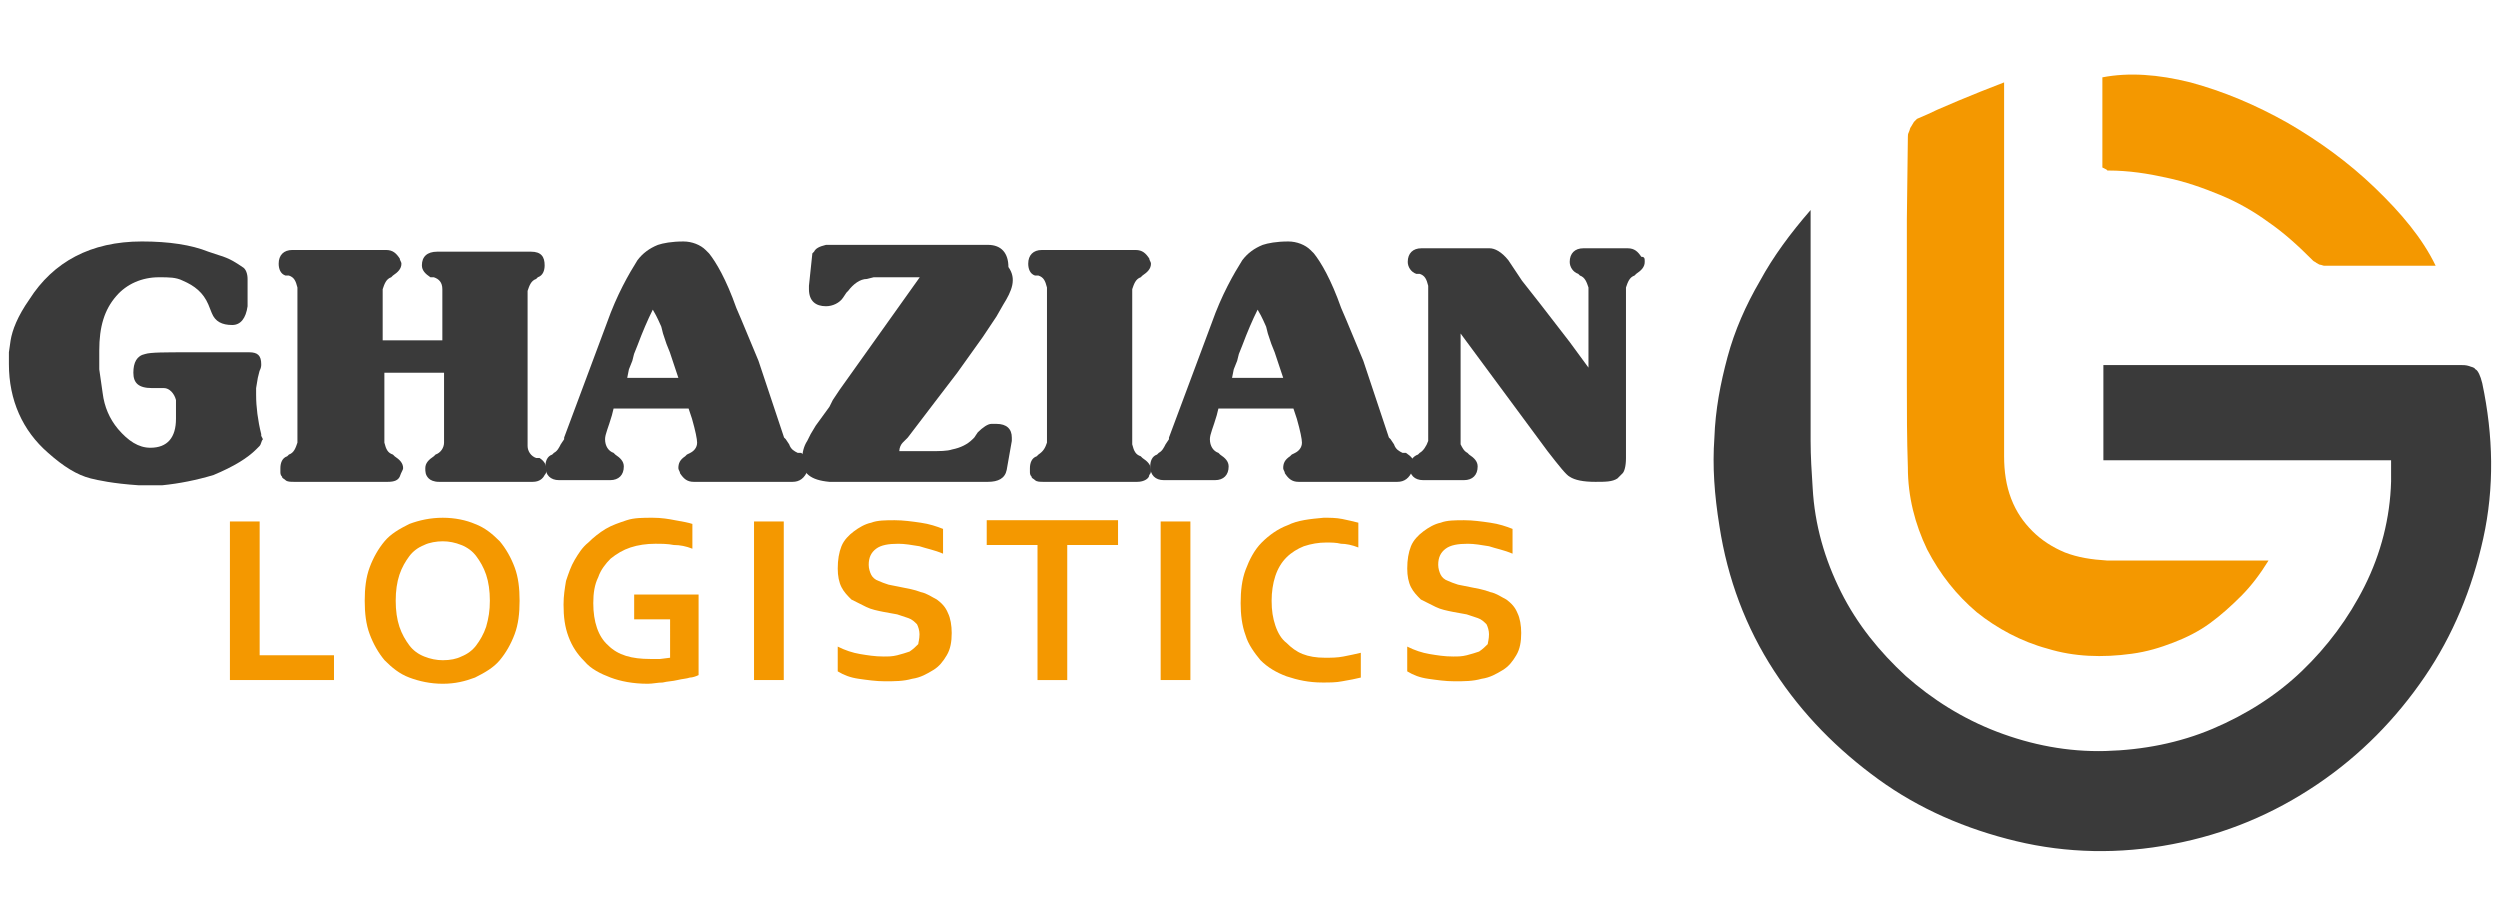 <?xml version="1.0" encoding="utf-8"?>
<!-- Generator: Adobe Illustrator 24.3.0, SVG Export Plug-In . SVG Version: 6.00 Build 0)  -->
<svg version="1.1" id="Layer_1" xmlns="http://www.w3.org/2000/svg" xmlns:xlink="http://www.w3.org/1999/xlink" x="0px" y="0px"
	 viewBox="0 0 157.2 58" style="enable-background:new 0 0 157.2 58;" xml:space="preserve">
<style type="text/css">
	.st0{fill:#F49800;}
	.st1{fill:#3A3A3A;}
</style>
<g>
	<g>
		<g id="PathID_39" transform="matrix(0.779, 0, 0, 0.779, 137.15, 400.4)">
			<path class="st0" d="M-155.1-471.9v10.8h6v2h-8.4v-12.8H-155.1"/>
		</g>
		<g id="PathID_41" transform="matrix(0.779, 0, 0, 0.779, 160.35, 400.4)">
			<path class="st0" d="M-166.3-465.5c0-0.8-0.1-1.5-0.3-2.1c-0.2-0.6-0.5-1.1-0.8-1.5c-0.3-0.4-0.7-0.7-1.2-0.9
				c-0.5-0.2-1-0.3-1.5-0.3c-0.5,0-1.1,0.1-1.5,0.3c-0.5,0.2-0.9,0.5-1.2,0.9c-0.3,0.4-0.6,0.9-0.8,1.5c-0.2,0.6-0.3,1.3-0.3,2.1
				s0.1,1.5,0.3,2.1c0.2,0.6,0.5,1.1,0.8,1.5c0.3,0.4,0.7,0.7,1.2,0.9c0.5,0.2,1,0.3,1.5,0.3c0.6,0,1.1-0.1,1.5-0.3
				c0.5-0.2,0.9-0.5,1.2-0.9c0.3-0.4,0.6-0.9,0.8-1.5C-166.4-464.1-166.3-464.7-166.3-465.5 M-163.9-465.5c0,1-0.1,1.9-0.4,2.7
				c-0.3,0.8-0.7,1.5-1.2,2.1c-0.5,0.6-1.2,1-2,1.4c-0.8,0.3-1.6,0.5-2.6,0.5s-1.9-0.2-2.7-0.5c-0.8-0.3-1.4-0.8-2-1.4
				c-0.5-0.6-0.9-1.3-1.2-2.1c-0.3-0.8-0.4-1.7-0.4-2.7s0.1-1.9,0.4-2.7c0.3-0.8,0.7-1.5,1.2-2.1c0.5-0.6,1.2-1,2-1.4
				c0.8-0.3,1.7-0.5,2.7-0.5s1.9,0.2,2.6,0.5c0.8,0.3,1.4,0.8,2,1.4c0.5,0.6,0.9,1.3,1.2,2.1C-164-467.4-163.9-466.5-163.9-465.5"/>
		</g>
		<g id="PathID_43" transform="matrix(0.779, 0, 0, 0.779, 192.95, 400.4)">
			<path class="st0" d="M-193.6-464h-2.9v-2h5.2v6.5c-0.2,0.1-0.5,0.2-0.7,0.2c-0.3,0.1-0.6,0.1-1,0.2c-0.4,0.1-0.8,0.1-1.2,0.2
				c-0.4,0-0.8,0.1-1.2,0.1c-1.2,0-2.2-0.2-3-0.5s-1.6-0.7-2.1-1.3c-0.6-0.6-1-1.2-1.3-2c-0.3-0.8-0.4-1.6-0.4-2.6
				c0-0.7,0.1-1.3,0.2-1.9c0.2-0.6,0.4-1.2,0.7-1.7c0.3-0.5,0.6-1,1.1-1.4c0.4-0.4,0.9-0.8,1.4-1.1c0.5-0.3,1.1-0.5,1.7-0.7
				c0.6-0.2,1.3-0.2,2.1-0.2c0.7,0,1.3,0.1,1.8,0.2c0.6,0.1,1.1,0.2,1.4,0.3v2c-0.5-0.2-1-0.3-1.5-0.3c-0.5-0.1-1-0.1-1.5-0.1
				c-0.7,0-1.4,0.1-2,0.3c-0.6,0.2-1.1,0.5-1.6,0.9c-0.4,0.4-0.8,0.9-1,1.5c-0.3,0.6-0.4,1.3-0.4,2.1c0,1.5,0.4,2.7,1.2,3.4
				c0.8,0.8,1.9,1.1,3.4,1.1l0.8,0l0.8-0.1V-464"/>
		</g>
		<g id="PathID_45" transform="matrix(0.779, 0, 0, 0.779, 223, 400.4)">
			<path class="st0" d="M-225.4-459.1v-12.8h2.4v12.8H-225.4"/>
		</g>
		<g id="PathID_47" transform="matrix(0.779, 0, 0, 0.779, 237.3, 400.4)">
			<path class="st0" d="M-230.4-462.8c0-0.3-0.1-0.6-0.2-0.8c-0.2-0.2-0.4-0.4-0.7-0.5c-0.3-0.1-0.6-0.2-0.9-0.3l-1.1-0.2
				c-0.5-0.1-1-0.2-1.4-0.4c-0.4-0.2-0.8-0.4-1.2-0.6c-0.3-0.3-0.6-0.6-0.8-1s-0.3-0.9-0.3-1.5c0-0.7,0.1-1.3,0.3-1.8
				c0.2-0.5,0.6-0.9,1-1.2c0.4-0.3,0.9-0.6,1.4-0.7c0.5-0.2,1.2-0.2,1.9-0.2c0.7,0,1.4,0.1,2.1,0.2c0.7,0.1,1.3,0.3,1.8,0.5v2
				c-0.7-0.3-1.3-0.4-1.9-0.6c-0.6-0.1-1.2-0.2-1.7-0.2c-0.8,0-1.4,0.1-1.8,0.4c-0.4,0.3-0.6,0.7-0.6,1.3c0,0.3,0.1,0.6,0.2,0.8
				c0.1,0.2,0.3,0.4,0.6,0.5c0.2,0.1,0.5,0.2,0.8,0.3l1,0.2c0.5,0.1,1.1,0.2,1.6,0.4c0.5,0.1,0.9,0.4,1.3,0.6
				c0.4,0.3,0.7,0.6,0.9,1.1c0.2,0.4,0.3,1,0.3,1.6c0,0.7-0.1,1.3-0.4,1.8c-0.3,0.5-0.6,0.9-1.1,1.2c-0.5,0.3-1,0.6-1.7,0.7
				c-0.7,0.2-1.4,0.2-2.2,0.2c-0.7,0-1.4-0.1-2.1-0.2c-0.7-0.1-1.2-0.3-1.7-0.6v-2c0.6,0.3,1.2,0.5,1.8,0.6c0.6,0.1,1.2,0.2,1.9,0.2
				c0.4,0,0.7,0,1.1-0.1c0.4-0.1,0.7-0.2,1-0.3c0.3-0.2,0.5-0.4,0.7-0.6C-230.5-462.1-230.4-462.4-230.4-462.8"/>
		</g>
		<g id="PathID_49" transform="matrix(0.779, 0, 0, 0.779, 263.65, 400.4)">
			<path class="st0" d="M-252.3-459.1h-2.4V-470h-4.1v-2h10.6v2h-4.1V-459.1"/>
		</g>
		<g id="PathID_51" transform="matrix(0.779, 0, 0, 0.779, 289.7, 400.4)">
			<path class="st0" d="M-278.2-459.1v-12.8h2.4v12.8H-278.2"/>
		</g>
		<g id="PathID_53" transform="matrix(0.779, 0, 0, 0.779, 304, 400.4)">
			<path class="st0" d="M-283.2-470.2c-0.6,0-1.2,0.1-1.8,0.3c-0.5,0.2-1,0.5-1.4,0.9c-0.4,0.4-0.7,0.9-0.9,1.5
				c-0.2,0.6-0.3,1.3-0.3,2c0,0.8,0.1,1.4,0.3,2c0.2,0.6,0.5,1.1,0.9,1.4c0.4,0.4,0.8,0.7,1.3,0.9c0.5,0.2,1.1,0.3,1.8,0.3
				c0.5,0,1,0,1.5-0.1c0.5-0.1,1-0.2,1.4-0.3v2c-0.4,0.1-0.9,0.2-1.5,0.3c-0.5,0.1-1,0.1-1.6,0.1c-1.1,0-2-0.2-2.9-0.5
				c-0.8-0.3-1.5-0.7-2.1-1.3c-0.5-0.6-1-1.3-1.2-2c-0.3-0.8-0.4-1.7-0.4-2.6c0-1,0.1-1.9,0.4-2.7c0.3-0.8,0.7-1.6,1.3-2.2
				s1.3-1.1,2.1-1.4c0.8-0.4,1.8-0.5,2.9-0.6c0.5,0,1,0,1.5,0.1c0.5,0.1,0.9,0.2,1.3,0.3v2c-0.5-0.2-1-0.3-1.4-0.3
				C-282.4-470.2-282.8-470.2-283.2-470.2"/>
		</g>
		<g id="PathID_55" transform="matrix(0.779, 0, 0, 0.779, 330.6, 400.4)">
			<path class="st0" d="M-304.2-462.8c0-0.3-0.1-0.6-0.2-0.8c-0.2-0.2-0.4-0.4-0.7-0.5c-0.3-0.1-0.6-0.2-0.9-0.3l-1.1-0.2
				c-0.5-0.1-1-0.2-1.4-0.4c-0.4-0.2-0.8-0.4-1.2-0.6c-0.3-0.3-0.6-0.6-0.8-1s-0.3-0.9-0.3-1.5c0-0.7,0.1-1.3,0.3-1.8
				c0.2-0.5,0.6-0.9,1-1.2c0.4-0.3,0.9-0.6,1.4-0.7c0.5-0.2,1.2-0.2,1.9-0.2c0.7,0,1.4,0.1,2.1,0.2c0.7,0.1,1.3,0.3,1.8,0.5v2
				c-0.7-0.3-1.3-0.4-1.9-0.6c-0.6-0.1-1.2-0.2-1.7-0.2c-0.8,0-1.4,0.1-1.8,0.4c-0.4,0.3-0.6,0.7-0.6,1.3c0,0.3,0.1,0.6,0.2,0.8
				c0.1,0.2,0.3,0.4,0.6,0.5c0.2,0.1,0.5,0.2,0.8,0.3l1,0.2c0.5,0.1,1.1,0.2,1.6,0.4c0.5,0.1,0.9,0.4,1.3,0.6
				c0.4,0.3,0.7,0.6,0.9,1.1c0.2,0.4,0.3,1,0.3,1.6c0,0.7-0.1,1.3-0.4,1.8c-0.3,0.5-0.6,0.9-1.1,1.2c-0.5,0.3-1,0.6-1.7,0.7
				c-0.7,0.2-1.4,0.2-2.2,0.2c-0.7,0-1.4-0.1-2.1-0.2c-0.7-0.1-1.2-0.3-1.7-0.6v-2c0.6,0.3,1.2,0.5,1.8,0.6c0.6,0.1,1.2,0.2,1.9,0.2
				c0.4,0,0.7,0,1.1-0.1c0.4-0.1,0.7-0.2,1-0.3c0.3-0.2,0.5-0.4,0.7-0.6C-304.3-462.1-304.2-462.4-304.2-462.8"/>
		</g>
		<g id="PathID_57" transform="matrix(1.072, 0, 0, 1.072, 102.4, 368.3)">
			<path class="st1" d="M-80.3-317.4l-0.2,0.2c-0.5,0.5-1.3,1-2.5,1.5c-1,0.3-2,0.5-3,0.6l-0.5,0l-0.4,0h-0.5
				c-1.5-0.1-2.4-0.3-2.8-0.4c-0.8-0.2-1.6-0.7-2.5-1.5c-1.5-1.3-2.3-3.1-2.3-5.2v-0.3l0-0.4l0.1-0.7c0.1-0.6,0.4-1.4,1.1-2.4
				c1.4-2.2,3.6-3.4,6.6-3.4c1.6,0,2.9,0.2,3.9,0.6l0.6,0.2c0.7,0.2,1.1,0.5,1.4,0.7c0.2,0.1,0.3,0.4,0.3,0.7l0,1l0,0.6
				c-0.1,0.7-0.4,1.1-0.9,1.1c-0.6,0-1-0.2-1.2-0.7l-0.2-0.5c-0.3-0.7-0.8-1.1-1.5-1.4c-0.4-0.2-0.8-0.2-1.4-0.2
				c-1,0-1.9,0.4-2.5,1.1c-0.7,0.8-1,1.8-1,3.2l0,0.4l0,0.3v0.4l0.2,1.4c0.1,0.8,0.4,1.5,0.9,2.1c0.6,0.7,1.2,1.1,1.9,1.1
				c1,0,1.5-0.6,1.5-1.7v-0.7l0-0.2l0-0.2c-0.1-0.4-0.4-0.7-0.7-0.7h-0.4l-0.3,0c-0.8,0-1.1-0.3-1.1-0.9c0-0.6,0.2-1,0.7-1.1
				c0.3-0.1,1.2-0.1,2.5-0.1h3.6c0.5,0,0.7,0.2,0.7,0.7c0,0.1,0,0.2-0.1,0.4l-0.1,0.4l-0.1,0.6l0,0.4c0,0.7,0.1,1.5,0.3,2.3l0,0.1
				l0.1,0.2C-80.2-317.7-80.2-317.5-80.3-317.4"/>
		</g>
		<g id="PathID_59" transform="matrix(1.072, 0, 0, 1.072, 147.45, 368.3)">
			<path class="st1" d="M-106.3-315.3h-5.5c-0.3,0-0.5-0.1-0.6-0.2c-0.2-0.2-0.2-0.4-0.2-0.6c0-0.3,0.2-0.5,0.5-0.7l0.1-0.1
				c0.3-0.1,0.5-0.4,0.5-0.7l0-0.2v-3.9h-3.5v4.1c0.1,0.4,0.2,0.6,0.5,0.7l0.1,0.1c0.3,0.2,0.5,0.4,0.5,0.7c0,0.1-0.1,0.2-0.2,0.5
				c-0.1,0.2-0.3,0.3-0.7,0.3h-5.5c-0.2,0-0.4,0-0.5-0.1c-0.1-0.1-0.2-0.1-0.2-0.2c-0.1-0.1-0.1-0.2-0.1-0.3l0-0.2
				c0-0.3,0.1-0.6,0.4-0.7l0.1-0.1c0.3-0.1,0.4-0.4,0.5-0.7v-9.1c-0.1-0.4-0.2-0.6-0.5-0.7l-0.1,0l-0.1,0c-0.3-0.1-0.4-0.4-0.4-0.7
				c0-0.5,0.3-0.8,0.8-0.8h5.5c0.4,0,0.6,0.2,0.8,0.5c0,0.1,0.1,0.2,0.1,0.3c0,0.3-0.2,0.5-0.5,0.7l-0.1,0.1
				c-0.3,0.1-0.4,0.4-0.5,0.7v3h3.5l0-3c0-0.4-0.2-0.6-0.5-0.7l-0.1,0l-0.1,0c-0.3-0.2-0.5-0.4-0.5-0.7c0-0.5,0.3-0.8,0.9-0.8h5.5
				c0.6,0,0.8,0.3,0.8,0.8c0,0.3-0.1,0.6-0.4,0.7l-0.1,0.1c-0.3,0.1-0.4,0.4-0.5,0.7l0,0.2l0,8.9c0,0.3,0.2,0.6,0.5,0.7l0.1,0l0.1,0
				c0.3,0.2,0.4,0.4,0.4,0.7c0,0.1,0,0.2-0.1,0.3C-105.7-315.5-105.9-315.3-106.3-315.3"/>
		</g>
		<g id="PathID_61" transform="matrix(1.072, 0, 0, 1.072, 192.95, 368.3)">
			<path class="st1" d="M-133.5-315.3h-5.8c-0.4,0-0.6-0.2-0.8-0.5c0-0.1-0.1-0.2-0.1-0.3c0-0.3,0.1-0.5,0.4-0.7l0.1-0.1l0.2-0.1
				c0.2-0.1,0.4-0.3,0.4-0.6c0-0.2-0.1-0.7-0.3-1.4l-0.2-0.6h-4.4l-0.1,0.4c-0.2,0.7-0.4,1.1-0.4,1.4c0,0.4,0.2,0.7,0.5,0.8l0.1,0.1
				c0.3,0.2,0.5,0.4,0.5,0.7c0,0.5-0.3,0.8-0.8,0.8h-3c-0.5,0-0.8-0.3-0.8-0.8c0-0.3,0.1-0.6,0.4-0.7l0.1-0.1
				c0.2-0.1,0.3-0.3,0.4-0.5l0.2-0.3l0-0.1l2.5-6.7c0.6-1.7,1.3-2.9,1.8-3.7c0.3-0.4,0.7-0.7,1.2-0.9c0.3-0.1,0.8-0.2,1.5-0.2
				c0.5,0,1,0.2,1.3,0.5l0.2,0.2c0.4,0.5,1,1.5,1.6,3.2l0.3,0.7l0.5,1.2l0.5,1.2l0.4,1.2l0.7,2.1l0.2,0.6l0.2,0.6l0.1,0.1l0.2,0.3
				c0.1,0.3,0.3,0.4,0.5,0.5l0.1,0l0.1,0c0.3,0.2,0.5,0.4,0.5,0.7c0,0.1,0,0.2-0.1,0.3C-132.8-315.5-133.1-315.3-133.5-315.3
				 M-140.7-322.9l-0.2-0.5l-0.2-0.6l-0.1-0.4c-0.1-0.2-0.2-0.5-0.5-1c-0.3,0.6-0.6,1.3-0.9,2.1l-0.2,0.5l-0.1,0.4l-0.2,0.5
				l-0.1,0.5h3L-140.7-322.9"/>
		</g>
		<g id="PathID_63" transform="matrix(1.072, 0, 0, 1.072, 233.75, 368.3)">
			<path class="st1" d="M-159.2-325.7l-0.4,0.7l-0.8,1.2l-1.5,2.1l-1.3,1.7l-1.6,2.1l-0.1,0.1l-0.2,0.2c-0.1,0.1-0.2,0.3-0.2,0.5
				h0.4l0.1,0l1.2,0c0.7,0,1.1,0,1.4-0.1c0.5-0.1,0.9-0.3,1.2-0.6l0.1-0.1l0.2-0.3c0.3-0.3,0.6-0.5,0.8-0.5c0.2,0,0.4,0,0.3,0
				c0.6,0,0.9,0.3,0.9,0.8l0,0.2l-0.3,1.7c-0.1,0.5-0.5,0.7-1.1,0.7l-1,0l-8.3,0c-1.1-0.1-1.6-0.5-1.6-1.3c0-0.4,0.1-0.8,0.3-1.1
				l0.2-0.4l0.3-0.5l0.8-1.1l0.2-0.4l0.4-0.6l4.7-6.6l-0.3,0h-0.8l-0.5,0l-0.4,0l-0.4,0l-0.3,0l-0.4,0.1c-0.4,0-0.8,0.3-1.1,0.7
				l-0.1,0.1l-0.2,0.3c-0.2,0.3-0.6,0.5-1,0.5c-0.6,0-1-0.3-1-1l0-0.2l0.2-1.9l0.1-0.1c0.1-0.2,0.3-0.3,0.7-0.4l0.5,0l9,0
				c0.8,0,1.2,0.5,1.2,1.3C-158.4-327.2-158.7-326.5-159.2-325.7"/>
		</g>
		<g id="PathID_65" transform="matrix(1.072, 0, 0, 1.072, 270.8, 368.3)">
			<path class="st1" d="M-185.9-315.3h-5.5c-0.2,0-0.4,0-0.5-0.1c-0.1-0.1-0.2-0.1-0.2-0.2c-0.1-0.1-0.1-0.2-0.1-0.3l0-0.2
				c0-0.3,0.1-0.6,0.4-0.7l0.1-0.1c0.3-0.2,0.4-0.4,0.5-0.7v-9.1c-0.1-0.4-0.2-0.6-0.5-0.7l-0.1,0l-0.1,0c-0.3-0.1-0.4-0.4-0.4-0.7
				c0-0.5,0.3-0.8,0.8-0.8h5.5c0.4,0,0.6,0.2,0.8,0.5c0,0.1,0.1,0.2,0.1,0.3c0,0.3-0.2,0.5-0.5,0.7l-0.1,0.1
				c-0.3,0.1-0.4,0.4-0.5,0.7v9.1c0.1,0.4,0.2,0.6,0.5,0.7l0.1,0.1c0.3,0.2,0.5,0.4,0.5,0.7c0,0.1,0,0.2-0.1,0.3
				C-185.2-315.5-185.5-315.3-185.9-315.3"/>
		</g>
		<g id="PathID_67" transform="matrix(1.072, 0, 0, 1.072, 292.3, 368.3)">
			<path class="st1" d="M-190.7-315.3h-5.8c-0.4,0-0.6-0.2-0.8-0.5c0-0.1-0.1-0.2-0.1-0.3c0-0.3,0.1-0.5,0.4-0.7l0.1-0.1l0.2-0.1
				c0.2-0.1,0.4-0.3,0.4-0.6c0-0.2-0.1-0.7-0.3-1.4l-0.2-0.6h-4.4l-0.1,0.4c-0.2,0.7-0.4,1.1-0.4,1.4c0,0.4,0.2,0.7,0.5,0.8l0.1,0.1
				c0.3,0.2,0.5,0.4,0.5,0.7c0,0.5-0.3,0.8-0.8,0.8h-3c-0.5,0-0.8-0.3-0.8-0.8c0-0.3,0.1-0.6,0.4-0.7l0.1-0.1
				c0.2-0.1,0.3-0.3,0.4-0.5l0.2-0.3l0-0.1l2.5-6.7c0.6-1.7,1.3-2.9,1.8-3.7c0.3-0.4,0.7-0.7,1.2-0.9c0.3-0.1,0.8-0.2,1.5-0.2
				c0.5,0,1,0.2,1.3,0.5l0.2,0.2c0.4,0.5,1,1.5,1.6,3.2l0.3,0.7l0.5,1.2l0.5,1.2l0.4,1.2l0.7,2.1l0.2,0.6l0.2,0.6l0.1,0.1l0.2,0.3
				c0.1,0.3,0.3,0.4,0.5,0.5l0.1,0l0.1,0c0.3,0.2,0.5,0.4,0.5,0.7c0,0.1,0,0.2-0.1,0.3C-190-315.5-190.3-315.3-190.7-315.3
				 M-197.9-322.9l-0.2-0.5l-0.2-0.6l-0.1-0.4c-0.1-0.2-0.2-0.5-0.5-1c-0.3,0.6-0.6,1.3-0.9,2.1l-0.2,0.5l-0.1,0.4l-0.2,0.5
				l-0.1,0.5h3L-197.9-322.9"/>
		</g>
		<g id="PathID_69" transform="matrix(1.072, 0, 0, 1.072, 333.15, 368.3)">
			<path class="st1" d="M-214.3-328.2c0,0.3-0.2,0.5-0.5,0.7l-0.1,0.1c-0.3,0.1-0.4,0.4-0.5,0.7l0,0.2v9.8c0,0.5-0.1,0.8-0.2,0.9
				c-0.1,0.1-0.2,0.2-0.3,0.3c-0.3,0.2-0.7,0.2-1.3,0.2c-0.7,0-1.2-0.1-1.5-0.3c-0.2-0.1-0.6-0.6-1.3-1.5l-5.1-6.9l0,6.5
				c0.1,0.2,0.2,0.4,0.4,0.5l0.1,0.1c0.3,0.2,0.5,0.4,0.5,0.7c0,0.5-0.3,0.8-0.8,0.8h-2.4c-0.5,0-0.8-0.3-0.8-0.8
				c0-0.3,0.2-0.6,0.5-0.7l0.1-0.1c0.2-0.1,0.4-0.4,0.5-0.7v-9.1c-0.1-0.4-0.2-0.6-0.5-0.7l-0.1,0l-0.1,0c-0.3-0.1-0.5-0.4-0.5-0.7
				c0-0.5,0.3-0.8,0.8-0.8h4c0.3,0,0.7,0.2,1.1,0.7l0.4,0.6l0.4,0.6l1.1,1.4l1.7,2.2l1.1,1.5v-4.7c-0.1-0.3-0.2-0.6-0.5-0.7
				l-0.1-0.1c-0.3-0.1-0.5-0.4-0.5-0.7c0-0.5,0.3-0.8,0.8-0.8h2.6c0.4,0,0.6,0.2,0.8,0.5C-214.3-328.5-214.3-328.4-214.3-328.2"/>
		</g>
	</g>
	<g>
		<g id="PathID_71" transform="matrix(0.637, 0, 0, 0.637, 75.95, 24.1)">
			<path class="st1" d="M59.5-17.1l0,2.2v2.2v2.3l0,2.3c0,1.5,0,3.1,0,4.6c0,1.5,0,3.1,0,4.6c0,1.5,0,3.1,0,4.6
				c0,1.5,0.1,3.1,0.2,4.6c0.2,3.7,1.2,7.1,2.8,10.3c1.6,3.2,3.8,5.9,6.4,8.3c2.6,2.3,5.6,4.2,9,5.5c3.4,1.3,7,2,10.7,1.9
				c3.7-0.1,7.3-0.8,10.6-2.2c3.3-1.4,6.3-3.3,8.8-5.7c2.5-2.4,4.6-5.2,6.2-8.4c1.6-3.2,2.5-6.7,2.6-10.3l0-0.5V8.7l0-0.5V7.6h-3.6
				h-3.6h-3.6h-3.5H99h-3.5H92h-3.6V5.3V2.9V0.6v-2.4l0.5,0l0.5,0l0.5,0l0.5,0h8.3h8.3l8.3,0l8.3,0c0.3,0,0.6,0,0.9,0.1
				c0.2,0.1,0.5,0.1,0.6,0.3c0.2,0.1,0.3,0.3,0.4,0.5s0.2,0.5,0.3,0.9c1.1,5.2,1.2,10.3,0.1,15.3c-1.1,5-3,9.6-5.8,13.7
				c-2.8,4.1-6.3,7.7-10.6,10.6c-4.3,2.9-9,4.9-14.3,5.9c-5.2,1-10.4,0.9-15.4-0.3c-5-1.2-9.6-3.2-13.6-6.1s-7.5-6.4-10.3-10.7
				s-4.6-9.1-5.4-14.3C50,11,49.8,8.2,50,5.4c0.1-2.8,0.6-5.4,1.3-8c0.7-2.6,1.8-5.1,3.2-7.5C55.8-12.5,57.5-14.8,59.5-17.1"/>
		</g>
		<g id="PathID_73" transform="matrix(0.637, 0, 0, 0.637, 75.95, 24.1)">
			<path class="st0" d="M78.6-29.7v4v3.9v3.7v3.7l0,5.4v5.4v5.4l0,5.4c0,1.5,0.2,2.9,0.7,4.2c0.5,1.3,1.2,2.3,2.1,3.2
				c0.9,0.9,2,1.6,3.2,2.1c1.3,0.5,2.6,0.7,4.2,0.8l3.9,0h3.9l4,0h4.1c-0.8,1.3-1.7,2.5-2.7,3.5c-1,1-2,1.9-3.1,2.7
				c-1.1,0.8-2.3,1.4-3.6,1.9c-1.3,0.5-2.6,0.9-4.1,1.1c-2.9,0.4-5.7,0.3-8.3-0.5c-2.6-0.7-5-2-7-3.6c-2-1.7-3.6-3.7-4.9-6.2
				c-1.2-2.5-1.9-5.2-1.9-8.1C69,5.4,69,2.7,69,0c0-2.7,0-5.4,0-8.1c0-2.7,0-5.4,0-8.1l0.1-8.1c0-0.2,0-0.3,0.1-0.5
				c0.1-0.2,0.1-0.4,0.2-0.5c0.1-0.2,0.2-0.3,0.3-0.5c0.1-0.1,0.2-0.2,0.3-0.3c0.7-0.3,1.4-0.6,2-0.9c0.7-0.3,1.4-0.6,2.1-0.9
				l2.2-0.9L78.6-29.7"/>
		</g>
		<g id="PathID_75" transform="matrix(0.637, 0, 0, 0.637, 75.95, 24.1)">
			<path class="st0" d="M121.2-11.6h-2.7h-2.7h-2.6l-2.6,0c-0.1,0-0.2,0-0.4,0c-0.1,0-0.3-0.1-0.4-0.1c-0.1,0-0.2-0.1-0.4-0.2
				c-0.1-0.1-0.2-0.1-0.3-0.2c-1.4-1.4-2.8-2.7-4.4-3.8c-1.5-1.1-3.1-2-4.8-2.7c-1.7-0.7-3.4-1.3-5.3-1.7c-1.8-0.4-3.7-0.7-5.7-0.7
				c-0.1,0-0.1,0-0.1,0l-0.1-0.1l-0.2-0.1l-0.2-0.1v-2.3v-2.2v-2.2v-2.2c2.6-0.5,5.5-0.3,8.7,0.5c3.3,0.9,6.4,2.2,9.6,4
				c3.1,1.8,6,3.9,8.6,6.4S119.9-14.3,121.2-11.6"/>
		</g>
	</g>
	<g id="PathID_76" transform="matrix(0.637, 0, 0, 0.637, 75.95, 24.1)">
	</g>
</g>
</svg>
